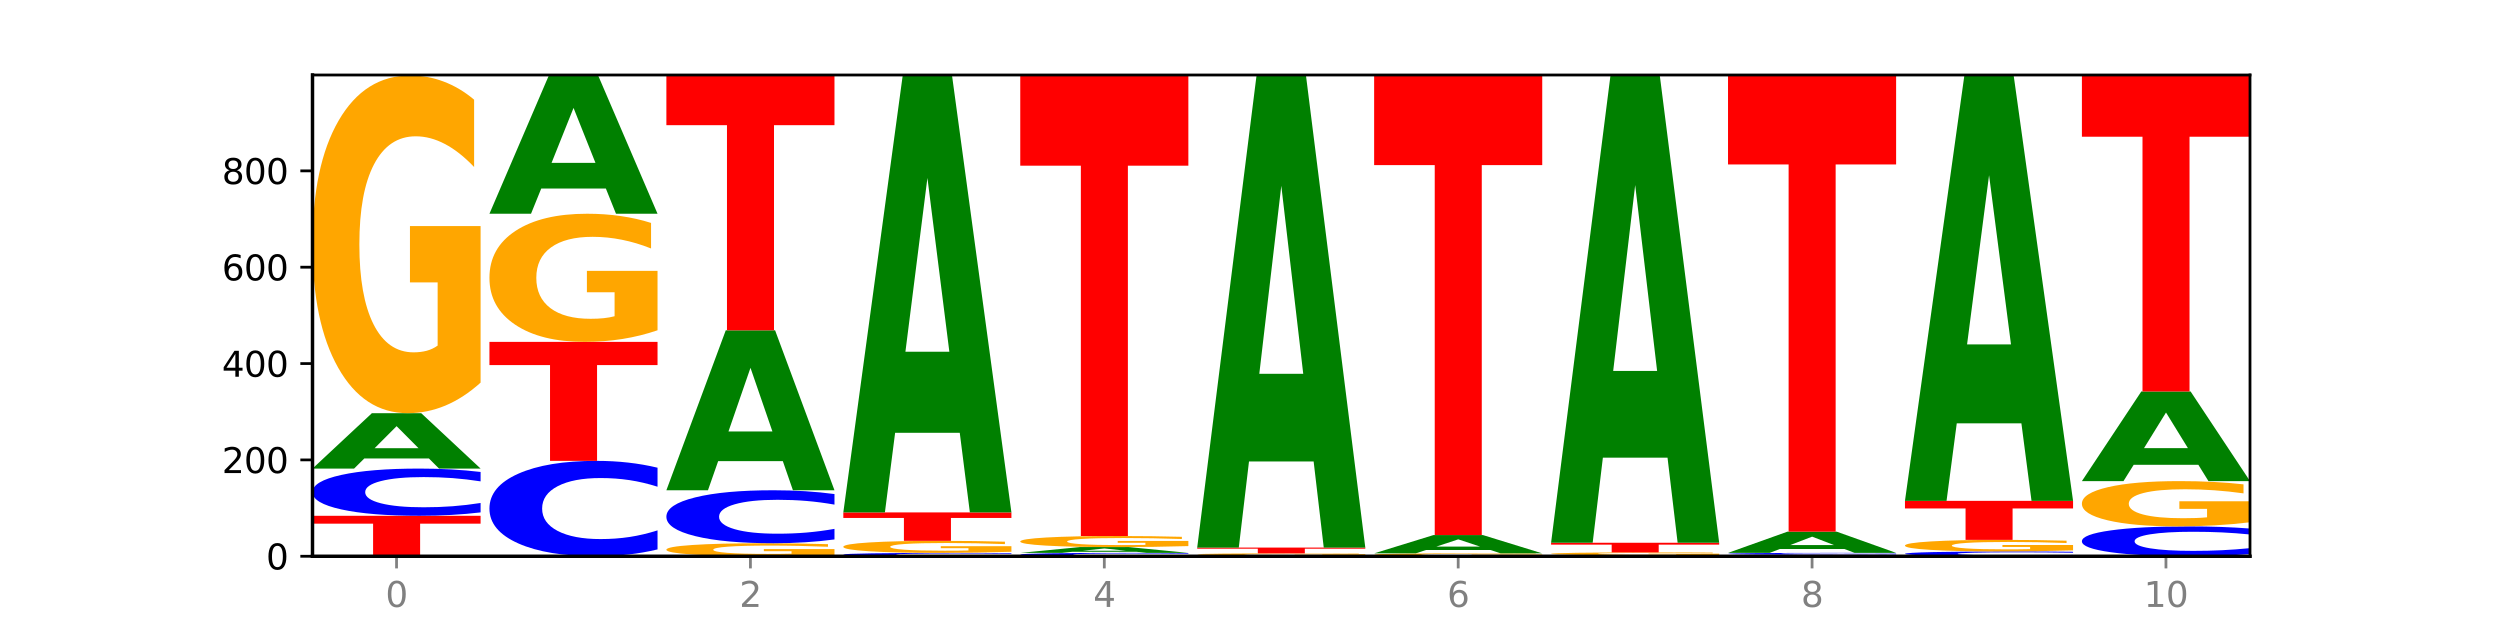 <?xml version="1.0" encoding="utf-8" standalone="no"?>
<!DOCTYPE svg PUBLIC "-//W3C//DTD SVG 1.1//EN"
  "http://www.w3.org/Graphics/SVG/1.1/DTD/svg11.dtd">
<svg xmlns:xlink="http://www.w3.org/1999/xlink" width="720pt" height="180pt" viewBox="0 0 720 180" xmlns="http://www.w3.org/2000/svg" version="1.1">
 <defs>
  <style type="text/css">*{stroke-linejoin: round; stroke-linecap: butt}</style>
 </defs>
 <g id="figure_1">
  <g id="patch_1">
   <path d="M 0 180 
L 720 180 
L 720 0 
L 0 0 
z
" style="fill: #ffffff"/>
  </g>
  <g id="axes_1">
   <g id="patch_2">
    <path d="M 90 160.2 
L 648 160.2 
L 648 21.6 
L 90 21.6 
z
" style="fill: #ffffff"/>
   </g>
   <g id="line2d_1">
    <path d="M 90 160.2 
L 648 160.2 
" clip-path="url(#pf9a74f3255)" style="fill: none; stroke: #000000; stroke-width: 0.5; stroke-linecap: square"/>
   </g>
   <g id="patch_3">
    <path d="M 90 148.546 
L 138.411 148.546 
L 138.411 150.819 
L 120.994 150.819 
L 120.994 160.2 
L 107.45 160.2 
L 107.45 150.819 
L 90 150.819 
L 90 148.546 
z
" clip-path="url(#pf9a74f3255)" style="fill: #ff0000"/>
   </g>
   <g id="patch_4">
    <path d="M 138.411 147.571 
Q 134.361 148.054 129.983 148.299 
Q 125.604 148.546 120.835 148.546 
Q 106.613 148.546 98.306 146.715 
Q 90 144.884 90 141.752 
Q 90 138.609 98.306 136.781 
Q 106.613 134.95 120.835 134.95 
Q 125.604 134.95 129.983 135.197 
Q 134.361 135.441 138.411 135.924 
L 138.411 138.634 
Q 134.325 137.994 130.361 137.696 
Q 126.397 137.399 122.018 137.399 
Q 114.163 137.399 109.662 138.559 
Q 105.173 139.716 105.173 141.752 
Q 105.173 143.78 109.662 144.94 
Q 114.163 146.097 122.018 146.097 
Q 126.397 146.097 130.361 145.799 
Q 134.325 145.499 138.411 144.858 
L 138.411 147.571 
z
" clip-path="url(#pf9a74f3255)" style="fill: #0000ff"/>
   </g>
   <g id="patch_5">
    <path d="M 123.534 132.043 
L 104.916 132.043 
L 101.977 134.95 
L 90 134.95 
L 107.104 118.995 
L 121.307 118.995 
L 138.411 134.95 
L 126.444 134.95 
L 123.534 132.043 
z
M 107.886 129.082 
L 120.535 129.082 
L 114.22 122.735 
L 107.886 129.082 
z
" clip-path="url(#pf9a74f3255)" style="fill: #008000"/>
   </g>
   <g id="patch_6">
    <path d="M 138.411 110.195 
Q 133.529 114.595 128.277 116.805 
Q 123.026 118.995 117.428 118.995 
Q 104.777 118.995 97.389 105.896 
Q 90 92.797 90 70.397 
Q 90 47.735 97.519 34.737 
Q 105.048 21.739 118.144 21.739 
Q 123.189 21.739 127.811 23.507 
Q 132.444 25.254 136.545 28.71 
L 136.545 48.097 
Q 132.313 43.657 128.126 41.467 
Q 123.938 39.257 119.728 39.257 
Q 111.938 39.257 107.717 47.333 
Q 103.497 55.39 103.497 70.397 
Q 103.497 85.263 107.566 93.38 
Q 111.634 101.476 119.12 101.476 
Q 121.16 101.476 122.907 101.014 
Q 124.654 100.532 126.042 99.527 
L 126.042 81.326 
L 118.068 81.326 
L 118.068 65.113 
L 138.411 65.113 
L 138.411 110.195 
z
" clip-path="url(#pf9a74f3255)" style="fill: #ffa600"/>
   </g>
   <g id="patch_7">
    <path d="M 189.37 158.231 
Q 185.32 159.207 180.942 159.701 
Q 176.563 160.2 171.794 160.2 
Q 157.572 160.2 149.265 156.5 
Q 140.959 152.8 140.959 146.473 
Q 140.959 140.124 149.265 136.43 
Q 157.572 132.73 171.794 132.73 
Q 176.563 132.73 180.942 133.229 
Q 185.32 133.723 189.37 134.699 
L 189.37 140.175 
Q 185.284 138.881 181.32 138.279 
Q 177.356 137.678 172.977 137.678 
Q 165.122 137.678 160.621 140.021 
Q 156.132 142.359 156.132 146.473 
Q 156.132 150.57 160.621 152.914 
Q 165.122 155.252 172.977 155.252 
Q 177.356 155.252 181.32 154.65 
Q 185.284 154.043 189.37 152.749 
L 189.37 158.231 
z
" clip-path="url(#pf9a74f3255)" style="fill: #0000ff"/>
   </g>
   <g id="patch_8">
    <path d="M 140.959 98.461 
L 189.37 98.461 
L 189.37 105.145 
L 171.953 105.145 
L 171.953 132.73 
L 158.409 132.73 
L 158.409 105.145 
L 140.959 105.145 
L 140.959 98.461 
z
" clip-path="url(#pf9a74f3255)" style="fill: #ff0000"/>
   </g>
   <g id="patch_9">
    <path d="M 189.37 95.122 
Q 184.488 96.792 179.236 97.63 
Q 173.985 98.461 168.387 98.461 
Q 155.736 98.461 148.347 93.491 
Q 140.959 88.52 140.959 80.02 
Q 140.959 71.421 148.478 66.489 
Q 156.007 61.557 169.103 61.557 
Q 174.148 61.557 178.77 62.228 
Q 183.403 62.891 187.504 64.202 
L 187.504 71.559 
Q 183.272 69.874 179.084 69.043 
Q 174.896 68.204 170.687 68.204 
Q 162.897 68.204 158.676 71.269 
Q 154.456 74.326 154.456 80.02 
Q 154.456 85.662 158.524 88.742 
Q 162.593 91.814 170.079 91.814 
Q 172.119 91.814 173.866 91.638 
Q 175.613 91.455 177.001 91.074 
L 177.001 84.168 
L 169.027 84.168 
L 169.027 78.016 
L 189.37 78.016 
L 189.37 95.122 
z
" clip-path="url(#pf9a74f3255)" style="fill: #ffa600"/>
   </g>
   <g id="patch_10">
    <path d="M 174.493 54.303 
L 155.875 54.303 
L 152.935 61.557 
L 140.959 61.557 
L 158.063 21.739 
L 172.266 21.739 
L 189.37 61.557 
L 177.403 61.557 
L 174.493 54.303 
z
M 158.845 46.913 
L 171.494 46.913 
L 165.179 31.075 
L 158.845 46.913 
z
" clip-path="url(#pf9a74f3255)" style="fill: #008000"/>
   </g>
   <g id="patch_11">
    <path d="M 240.329 159.861 
Q 235.446 160.031 230.195 160.116 
Q 224.944 160.2 219.346 160.2 
Q 206.695 160.2 199.306 159.695 
Q 191.918 159.191 191.918 158.328 
Q 191.918 157.455 199.437 156.955 
Q 206.966 156.454 220.062 156.454 
Q 225.107 156.454 229.729 156.522 
Q 234.361 156.589 238.463 156.723 
L 238.463 157.469 
Q 234.231 157.298 230.043 157.214 
Q 225.855 157.129 221.646 157.129 
Q 213.856 157.129 209.635 157.44 
Q 205.415 157.75 205.415 158.328 
Q 205.415 158.901 209.483 159.213 
Q 213.552 159.525 221.038 159.525 
Q 223.078 159.525 224.825 159.507 
Q 226.571 159.489 227.96 159.45 
L 227.96 158.749 
L 219.986 158.749 
L 219.986 158.125 
L 240.329 158.125 
L 240.329 159.861 
z
" clip-path="url(#pf9a74f3255)" style="fill: #ffa600"/>
   </g>
   <g id="patch_12">
    <path d="M 240.329 155.36 
Q 236.279 155.902 231.9 156.177 
Q 227.522 156.454 222.753 156.454 
Q 208.53 156.454 200.224 154.399 
Q 191.918 152.343 191.918 148.828 
Q 191.918 145.301 200.224 143.248 
Q 208.53 141.193 222.753 141.193 
Q 227.522 141.193 231.9 141.47 
Q 236.279 141.744 240.329 142.287 
L 240.329 145.329 
Q 236.243 144.61 232.279 144.276 
Q 228.314 143.942 223.936 143.942 
Q 216.081 143.942 211.58 145.244 
Q 207.091 146.543 207.091 148.828 
Q 207.091 151.104 211.58 152.406 
Q 216.081 153.705 223.936 153.705 
Q 228.314 153.705 232.279 153.371 
Q 236.243 153.034 240.329 152.315 
L 240.329 155.36 
z
" clip-path="url(#pf9a74f3255)" style="fill: #0000ff"/>
   </g>
   <g id="patch_13">
    <path d="M 225.452 132.802 
L 206.834 132.802 
L 203.894 141.193 
L 191.918 141.193 
L 209.021 95.132 
L 223.225 95.132 
L 240.329 141.193 
L 228.362 141.193 
L 225.452 132.802 
z
M 209.803 124.253 
L 222.453 124.253 
L 216.138 105.931 
L 209.803 124.253 
z
" clip-path="url(#pf9a74f3255)" style="fill: #008000"/>
   </g>
   <g id="patch_14">
    <path d="M 191.918 21.739 
L 240.329 21.739 
L 240.329 36.052 
L 222.912 36.052 
L 222.912 95.132 
L 209.368 95.132 
L 209.368 36.052 
L 191.918 36.052 
L 191.918 21.739 
z
" clip-path="url(#pf9a74f3255)" style="fill: #ff0000"/>
   </g>
   <g id="patch_15">
    <path d="M 291.288 160.13 
Q 287.238 160.165 282.859 160.182 
Q 278.481 160.2 273.711 160.2 
Q 259.489 160.2 251.183 160.069 
Q 242.877 159.938 242.877 159.715 
Q 242.877 159.49 251.183 159.36 
Q 259.489 159.229 273.711 159.229 
Q 278.481 159.229 282.859 159.246 
Q 287.238 159.264 291.288 159.298 
L 291.288 159.492 
Q 287.202 159.446 283.237 159.425 
Q 279.273 159.404 274.895 159.404 
Q 267.04 159.404 262.539 159.487 
Q 258.05 159.569 258.05 159.715 
Q 258.05 159.86 262.539 159.942 
Q 267.04 160.025 274.895 160.025 
Q 279.273 160.025 283.237 160.004 
Q 287.202 159.982 291.288 159.937 
L 291.288 160.13 
z
" clip-path="url(#pf9a74f3255)" style="fill: #0000ff"/>
   </g>
   <g id="patch_16">
    <path d="M 291.288 158.915 
Q 286.405 159.072 281.154 159.151 
Q 275.903 159.229 270.305 159.229 
Q 257.654 159.229 250.265 158.762 
Q 242.877 158.295 242.877 157.496 
Q 242.877 156.687 250.395 156.224 
Q 257.925 155.76 271.021 155.76 
Q 276.066 155.76 280.688 155.823 
Q 285.32 155.886 289.422 156.009 
L 289.422 156.7 
Q 285.19 156.542 281.002 156.464 
Q 276.814 156.385 272.605 156.385 
Q 264.815 156.385 260.594 156.673 
Q 256.374 156.96 256.374 157.496 
Q 256.374 158.026 260.442 158.315 
Q 264.511 158.604 271.997 158.604 
Q 274.037 158.604 275.784 158.588 
Q 277.53 158.57 278.919 158.535 
L 278.919 157.885 
L 270.945 157.885 
L 270.945 157.307 
L 291.288 157.307 
L 291.288 158.915 
z
" clip-path="url(#pf9a74f3255)" style="fill: #ffa600"/>
   </g>
   <g id="patch_17">
    <path d="M 242.877 147.575 
L 291.288 147.575 
L 291.288 149.171 
L 273.871 149.171 
L 273.871 155.76 
L 260.327 155.76 
L 260.327 149.171 
L 242.877 149.171 
L 242.877 147.575 
z
" clip-path="url(#pf9a74f3255)" style="fill: #ff0000"/>
   </g>
   <g id="patch_18">
    <path d="M 276.411 124.651 
L 257.793 124.651 
L 254.853 147.575 
L 242.877 147.575 
L 259.98 21.739 
L 274.184 21.739 
L 291.288 147.575 
L 279.321 147.575 
L 276.411 124.651 
z
M 260.762 101.296 
L 273.412 101.296 
L 267.097 51.243 
L 260.762 101.296 
z
" clip-path="url(#pf9a74f3255)" style="fill: #008000"/>
   </g>
   <g id="patch_19">
    <path d="M 342.247 160.13 
Q 338.197 160.165 333.818 160.182 
Q 329.439 160.2 324.67 160.2 
Q 310.448 160.2 302.142 160.069 
Q 293.836 159.938 293.836 159.715 
Q 293.836 159.49 302.142 159.36 
Q 310.448 159.229 324.67 159.229 
Q 329.439 159.229 333.818 159.246 
Q 338.197 159.264 342.247 159.298 
L 342.247 159.492 
Q 338.16 159.446 334.196 159.425 
Q 330.232 159.404 325.853 159.404 
Q 317.998 159.404 313.498 159.487 
Q 309.009 159.569 309.009 159.715 
Q 309.009 159.86 313.498 159.942 
Q 317.998 160.025 325.853 160.025 
Q 330.232 160.025 334.196 160.004 
Q 338.16 159.982 342.247 159.937 
L 342.247 160.13 
z
" clip-path="url(#pf9a74f3255)" style="fill: #0000ff"/>
   </g>
   <g id="patch_20">
    <path d="M 327.37 158.926 
L 308.752 158.926 
L 305.812 159.229 
L 293.836 159.229 
L 310.939 157.564 
L 325.143 157.564 
L 342.247 159.229 
L 330.28 159.229 
L 327.37 158.926 
z
M 311.721 158.617 
L 324.371 158.617 
L 318.056 157.954 
L 311.721 158.617 
z
" clip-path="url(#pf9a74f3255)" style="fill: #008000"/>
   </g>
   <g id="patch_21">
    <path d="M 342.247 157.275 
Q 337.364 157.42 332.113 157.492 
Q 326.862 157.564 321.263 157.564 
Q 308.613 157.564 301.224 157.134 
Q 293.836 156.704 293.836 155.969 
Q 293.836 155.226 301.354 154.799 
Q 308.884 154.373 321.98 154.373 
Q 327.025 154.373 331.647 154.431 
Q 336.279 154.488 340.38 154.602 
L 340.38 155.238 
Q 336.149 155.092 331.961 155.02 
Q 327.773 154.948 323.564 154.948 
Q 315.774 154.948 311.553 155.213 
Q 307.333 155.477 307.333 155.969 
Q 307.333 156.457 311.401 156.724 
Q 315.47 156.989 322.956 156.989 
Q 324.996 156.989 326.742 156.974 
Q 328.489 156.958 329.878 156.925 
L 329.878 156.328 
L 321.904 156.328 
L 321.904 155.796 
L 342.247 155.796 
L 342.247 157.275 
z
" clip-path="url(#pf9a74f3255)" style="fill: #ffa600"/>
   </g>
   <g id="patch_22">
    <path d="M 293.836 21.877 
L 342.247 21.877 
L 342.247 47.718 
L 324.83 47.718 
L 324.83 154.373 
L 311.286 154.373 
L 311.286 47.718 
L 293.836 47.718 
L 293.836 21.877 
z
" clip-path="url(#pf9a74f3255)" style="fill: #ff0000"/>
   </g>
   <g id="patch_23">
    <path d="M 393.205 160.18 
Q 389.156 160.19 384.777 160.195 
Q 380.398 160.2 375.629 160.2 
Q 361.407 160.2 353.101 160.163 
Q 344.795 160.125 344.795 160.061 
Q 344.795 159.997 353.101 159.96 
Q 361.407 159.923 375.629 159.923 
Q 380.398 159.923 384.777 159.928 
Q 389.156 159.933 393.205 159.942 
L 393.205 159.998 
Q 389.119 159.985 385.155 159.979 
Q 381.191 159.973 376.812 159.973 
Q 368.957 159.973 364.457 159.996 
Q 359.968 160.02 359.968 160.061 
Q 359.968 160.103 364.457 160.126 
Q 368.957 160.15 376.812 160.15 
Q 381.191 160.15 385.155 160.144 
Q 389.119 160.138 393.205 160.125 
L 393.205 160.18 
z
" clip-path="url(#pf9a74f3255)" style="fill: #0000ff"/>
   </g>
   <g id="patch_24">
    <path d="M 393.205 159.872 
Q 388.323 159.897 383.072 159.91 
Q 377.821 159.923 372.222 159.923 
Q 359.572 159.923 352.183 159.848 
Q 344.795 159.773 344.795 159.645 
Q 344.795 159.516 352.313 159.442 
Q 359.843 159.368 372.938 159.368 
Q 377.983 159.368 382.605 159.378 
Q 387.238 159.388 391.339 159.407 
L 391.339 159.518 
Q 387.108 159.493 382.92 159.48 
Q 378.732 159.468 374.522 159.468 
Q 366.732 159.468 362.512 159.514 
Q 358.291 159.56 358.291 159.645 
Q 358.291 159.73 362.36 159.776 
Q 366.429 159.823 373.915 159.823 
Q 375.955 159.823 377.701 159.82 
Q 379.448 159.817 380.837 159.811 
L 380.837 159.708 
L 372.862 159.708 
L 372.862 159.615 
L 393.205 159.615 
L 393.205 159.872 
z
" clip-path="url(#pf9a74f3255)" style="fill: #ffa600"/>
   </g>
   <g id="patch_25">
    <path d="M 344.795 157.703 
L 393.205 157.703 
L 393.205 158.027 
L 375.789 158.027 
L 375.789 159.368 
L 362.245 159.368 
L 362.245 158.027 
L 344.795 158.027 
L 344.795 157.703 
z
" clip-path="url(#pf9a74f3255)" style="fill: #ff0000"/>
   </g>
   <g id="patch_26">
    <path d="M 378.329 132.909 
L 359.711 132.909 
L 356.771 157.703 
L 344.795 157.703 
L 361.898 21.6 
L 376.102 21.6 
L 393.205 157.703 
L 381.239 157.703 
L 378.329 132.909 
z
M 362.68 107.649 
L 375.33 107.649 
L 369.015 53.511 
L 362.68 107.649 
z
" clip-path="url(#pf9a74f3255)" style="fill: #008000"/>
   </g>
   <g id="patch_27">
    <path d="M 444.164 160.19 
Q 440.115 160.195 435.736 160.197 
Q 431.357 160.2 426.588 160.2 
Q 412.366 160.2 404.06 160.181 
Q 395.753 160.163 395.753 160.131 
Q 395.753 160.099 404.06 160.08 
Q 412.366 160.061 426.588 160.061 
Q 431.357 160.061 435.736 160.064 
Q 440.115 160.066 444.164 160.071 
L 444.164 160.099 
Q 440.078 160.092 436.114 160.089 
Q 432.15 160.086 427.771 160.086 
Q 419.916 160.086 415.415 160.098 
Q 410.927 160.11 410.927 160.131 
Q 410.927 160.151 415.415 160.163 
Q 419.916 160.175 427.771 160.175 
Q 432.15 160.175 436.114 160.172 
Q 440.078 160.169 444.164 160.162 
L 444.164 160.19 
z
" clip-path="url(#pf9a74f3255)" style="fill: #0000ff"/>
   </g>
   <g id="patch_28">
    <path d="M 444.164 159.998 
Q 439.282 160.03 434.031 160.046 
Q 428.78 160.061 423.181 160.061 
Q 410.531 160.061 403.142 159.968 
Q 395.753 159.874 395.753 159.715 
Q 395.753 159.553 403.272 159.46 
Q 410.802 159.368 423.897 159.368 
Q 428.942 159.368 433.564 159.38 
Q 438.197 159.393 442.298 159.417 
L 442.298 159.556 
Q 438.067 159.524 433.879 159.508 
Q 429.691 159.493 425.481 159.493 
Q 417.691 159.493 413.471 159.55 
Q 409.25 159.608 409.25 159.715 
Q 409.25 159.821 413.319 159.879 
Q 417.388 159.936 424.874 159.936 
Q 426.914 159.936 428.66 159.933 
Q 430.407 159.93 431.796 159.922 
L 431.796 159.793 
L 423.821 159.793 
L 423.821 159.677 
L 444.164 159.677 
L 444.164 159.998 
z
" clip-path="url(#pf9a74f3255)" style="fill: #ffa600"/>
   </g>
   <g id="patch_29">
    <path d="M 429.288 158.407 
L 410.67 158.407 
L 407.73 159.368 
L 395.753 159.368 
L 412.857 154.095 
L 427.061 154.095 
L 444.164 159.368 
L 432.198 159.368 
L 429.288 158.407 
z
M 413.639 157.429 
L 426.289 157.429 
L 419.974 155.332 
L 413.639 157.429 
z
" clip-path="url(#pf9a74f3255)" style="fill: #008000"/>
   </g>
   <g id="patch_30">
    <path d="M 395.753 21.739 
L 444.164 21.739 
L 444.164 47.552 
L 426.748 47.552 
L 426.748 154.095 
L 413.204 154.095 
L 413.204 47.552 
L 395.753 47.552 
L 395.753 21.739 
z
" clip-path="url(#pf9a74f3255)" style="fill: #ff0000"/>
   </g>
   <g id="patch_31">
    <path d="M 495.123 160.18 
Q 491.074 160.19 486.695 160.195 
Q 482.316 160.2 477.547 160.2 
Q 463.325 160.2 455.019 160.163 
Q 446.712 160.125 446.712 160.061 
Q 446.712 159.997 455.019 159.96 
Q 463.325 159.923 477.547 159.923 
Q 482.316 159.923 486.695 159.928 
Q 491.074 159.933 495.123 159.942 
L 495.123 159.998 
Q 491.037 159.985 487.073 159.979 
Q 483.109 159.973 478.73 159.973 
Q 470.875 159.973 466.374 159.996 
Q 461.886 160.02 461.886 160.061 
Q 461.886 160.103 466.374 160.126 
Q 470.875 160.15 478.73 160.15 
Q 483.109 160.15 487.073 160.144 
Q 491.037 160.138 495.123 160.125 
L 495.123 160.18 
z
" clip-path="url(#pf9a74f3255)" style="fill: #0000ff"/>
   </g>
   <g id="patch_32">
    <path d="M 495.123 159.847 
Q 490.241 159.885 484.99 159.904 
Q 479.739 159.923 474.14 159.923 
Q 461.489 159.923 454.101 159.81 
Q 446.712 159.698 446.712 159.507 
Q 446.712 159.313 454.231 159.201 
Q 461.761 159.09 474.856 159.09 
Q 479.901 159.09 484.523 159.105 
Q 489.156 159.12 493.257 159.15 
L 493.257 159.316 
Q 489.026 159.278 484.838 159.259 
Q 480.65 159.24 476.44 159.24 
Q 468.65 159.24 464.43 159.309 
Q 460.209 159.378 460.209 159.507 
Q 460.209 159.634 464.278 159.703 
Q 468.346 159.773 475.833 159.773 
Q 477.872 159.773 479.619 159.769 
Q 481.366 159.764 482.755 159.756 
L 482.755 159.6 
L 474.78 159.6 
L 474.78 159.461 
L 495.123 159.461 
L 495.123 159.847 
z
" clip-path="url(#pf9a74f3255)" style="fill: #ffa600"/>
   </g>
   <g id="patch_33">
    <path d="M 446.712 156.315 
L 495.123 156.315 
L 495.123 156.856 
L 477.707 156.856 
L 477.707 159.09 
L 464.163 159.09 
L 464.163 156.856 
L 446.712 156.856 
L 446.712 156.315 
z
" clip-path="url(#pf9a74f3255)" style="fill: #ff0000"/>
   </g>
   <g id="patch_34">
    <path d="M 480.247 131.8 
L 461.629 131.8 
L 458.689 156.315 
L 446.712 156.315 
L 463.816 21.739 
L 478.02 21.739 
L 495.123 156.315 
L 483.157 156.315 
L 480.247 131.8 
z
M 464.598 106.823 
L 477.248 106.823 
L 470.933 53.292 
L 464.598 106.823 
z
" clip-path="url(#pf9a74f3255)" style="fill: #008000"/>
   </g>
   <g id="patch_35">
    <path d="M 546.082 160.162 
Q 541.2 160.181 535.949 160.191 
Q 530.697 160.2 525.099 160.2 
Q 512.448 160.2 505.06 160.144 
Q 497.671 160.088 497.671 159.992 
Q 497.671 159.895 505.19 159.839 
Q 512.72 159.784 525.815 159.784 
Q 530.86 159.784 535.482 159.791 
Q 540.115 159.799 544.216 159.814 
L 544.216 159.897 
Q 539.985 159.878 535.797 159.868 
Q 531.609 159.859 527.399 159.859 
Q 519.609 159.859 515.389 159.893 
Q 511.168 159.928 511.168 159.992 
Q 511.168 160.056 515.237 160.09 
Q 519.305 160.125 526.792 160.125 
Q 528.831 160.125 530.578 160.123 
Q 532.325 160.121 533.714 160.117 
L 533.714 160.039 
L 525.739 160.039 
L 525.739 159.969 
L 546.082 159.969 
L 546.082 160.162 
z
" clip-path="url(#pf9a74f3255)" style="fill: #ffa600"/>
   </g>
   <g id="patch_36">
    <path d="M 546.082 159.744 
Q 542.033 159.764 537.654 159.774 
Q 533.275 159.784 528.506 159.784 
Q 514.284 159.784 505.978 159.709 
Q 497.671 159.634 497.671 159.506 
Q 497.671 159.378 505.978 159.304 
Q 514.284 159.229 528.506 159.229 
Q 533.275 159.229 537.654 159.239 
Q 542.033 159.249 546.082 159.269 
L 546.082 159.379 
Q 541.996 159.353 538.032 159.341 
Q 534.068 159.329 529.689 159.329 
Q 521.834 159.329 517.333 159.376 
Q 512.845 159.423 512.845 159.506 
Q 512.845 159.589 517.333 159.637 
Q 521.834 159.684 529.689 159.684 
Q 534.068 159.684 538.032 159.672 
Q 541.996 159.659 546.082 159.633 
L 546.082 159.744 
z
" clip-path="url(#pf9a74f3255)" style="fill: #0000ff"/>
   </g>
   <g id="patch_37">
    <path d="M 531.206 158.117 
L 512.587 158.117 
L 509.648 159.229 
L 497.671 159.229 
L 514.775 153.124 
L 528.979 153.124 
L 546.082 159.229 
L 534.116 159.229 
L 531.206 158.117 
z
M 515.557 156.984 
L 528.206 156.984 
L 521.892 154.556 
L 515.557 156.984 
z
" clip-path="url(#pf9a74f3255)" style="fill: #008000"/>
   </g>
   <g id="patch_38">
    <path d="M 497.671 21.739 
L 546.082 21.739 
L 546.082 47.363 
L 528.666 47.363 
L 528.666 153.124 
L 515.122 153.124 
L 515.122 47.363 
L 497.671 47.363 
L 497.671 21.739 
z
" clip-path="url(#pf9a74f3255)" style="fill: #ff0000"/>
   </g>
   <g id="patch_39">
    <path d="M 597.041 160.101 
Q 592.992 160.15 588.613 160.175 
Q 584.234 160.2 579.465 160.2 
Q 565.243 160.2 556.936 160.013 
Q 548.63 159.826 548.63 159.507 
Q 548.63 159.186 556.936 158.999 
Q 565.243 158.813 579.465 158.813 
Q 584.234 158.813 588.613 158.838 
Q 592.992 158.863 597.041 158.912 
L 597.041 159.189 
Q 592.955 159.123 588.991 159.093 
Q 585.027 159.063 580.648 159.063 
Q 572.793 159.063 568.292 159.181 
Q 563.804 159.299 563.804 159.507 
Q 563.804 159.714 568.292 159.832 
Q 572.793 159.95 580.648 159.95 
Q 585.027 159.95 588.991 159.92 
Q 592.955 159.889 597.041 159.824 
L 597.041 160.101 
z
" clip-path="url(#pf9a74f3255)" style="fill: #0000ff"/>
   </g>
   <g id="patch_40">
    <path d="M 597.041 158.511 
Q 592.159 158.662 586.908 158.738 
Q 581.656 158.813 576.058 158.813 
Q 563.407 158.813 556.019 158.364 
Q 548.63 157.916 548.63 157.149 
Q 548.63 156.373 556.149 155.928 
Q 563.679 155.483 576.774 155.483 
Q 581.819 155.483 586.441 155.543 
Q 591.074 155.603 595.175 155.722 
L 595.175 156.385 
Q 590.944 156.233 586.756 156.158 
Q 582.568 156.083 578.358 156.083 
Q 570.568 156.083 566.348 156.359 
Q 562.127 156.635 562.127 157.149 
Q 562.127 157.658 566.196 157.936 
Q 570.264 158.213 577.75 158.213 
Q 579.79 158.213 581.537 158.197 
Q 583.284 158.181 584.673 158.146 
L 584.673 157.523 
L 576.698 157.523 
L 576.698 156.968 
L 597.041 156.968 
L 597.041 158.511 
z
" clip-path="url(#pf9a74f3255)" style="fill: #ffa600"/>
   </g>
   <g id="patch_41">
    <path d="M 548.63 144.245 
L 597.041 144.245 
L 597.041 146.437 
L 579.624 146.437 
L 579.624 155.483 
L 566.081 155.483 
L 566.081 146.437 
L 548.63 146.437 
L 548.63 144.245 
z
" clip-path="url(#pf9a74f3255)" style="fill: #ff0000"/>
   </g>
   <g id="patch_42">
    <path d="M 582.164 121.928 
L 563.546 121.928 
L 560.607 144.245 
L 548.63 144.245 
L 565.734 21.739 
L 579.937 21.739 
L 597.041 144.245 
L 585.074 144.245 
L 582.164 121.928 
z
M 566.516 99.191 
L 579.165 99.191 
L 572.85 50.462 
L 566.516 99.191 
z
" clip-path="url(#pf9a74f3255)" style="fill: #008000"/>
   </g>
   <g id="patch_43">
    <path d="M 648 159.583 
Q 643.951 159.889 639.572 160.044 
Q 635.193 160.2 630.424 160.2 
Q 616.202 160.2 607.895 159.041 
Q 599.589 157.883 599.589 155.902 
Q 599.589 153.913 607.895 152.757 
Q 616.202 151.598 630.424 151.598 
Q 635.193 151.598 639.572 151.755 
Q 643.951 151.909 648 152.215 
L 648 153.929 
Q 643.914 153.524 639.95 153.336 
Q 635.986 153.148 631.607 153.148 
Q 623.752 153.148 619.251 153.881 
Q 614.762 154.614 614.762 155.902 
Q 614.762 157.185 619.251 157.919 
Q 623.752 158.651 631.607 158.651 
Q 635.986 158.651 639.95 158.462 
Q 643.914 158.272 648 157.867 
L 648 159.583 
z
" clip-path="url(#pf9a74f3255)" style="fill: #0000ff"/>
   </g>
   <g id="patch_44">
    <path d="M 648 150.418 
Q 643.118 151.008 637.866 151.305 
Q 632.615 151.598 627.017 151.598 
Q 614.366 151.598 606.978 149.842 
Q 599.589 148.085 599.589 145.082 
Q 599.589 142.043 607.108 140.3 
Q 614.637 138.557 627.733 138.557 
Q 632.778 138.557 637.4 138.794 
Q 642.033 139.028 646.134 139.492 
L 646.134 142.091 
Q 641.903 141.496 637.715 141.202 
Q 633.527 140.906 629.317 140.906 
Q 621.527 140.906 617.306 141.989 
Q 613.086 143.069 613.086 145.082 
Q 613.086 147.075 617.155 148.163 
Q 621.223 149.249 628.709 149.249 
Q 630.749 149.249 632.496 149.187 
Q 634.243 149.122 635.631 148.988 
L 635.631 146.547 
L 627.657 146.547 
L 627.657 144.373 
L 648 144.373 
L 648 150.418 
z
" clip-path="url(#pf9a74f3255)" style="fill: #ffa600"/>
   </g>
   <g id="patch_45">
    <path d="M 633.123 133.856 
L 614.505 133.856 
L 611.566 138.557 
L 599.589 138.557 
L 616.693 112.751 
L 630.896 112.751 
L 648 138.557 
L 636.033 138.557 
L 633.123 133.856 
z
M 617.475 129.066 
L 630.124 129.066 
L 623.809 118.802 
L 617.475 129.066 
z
" clip-path="url(#pf9a74f3255)" style="fill: #008000"/>
   </g>
   <g id="patch_46">
    <path d="M 599.589 21.6 
L 648 21.6 
L 648 39.377 
L 630.583 39.377 
L 630.583 112.751 
L 617.04 112.751 
L 617.04 39.377 
L 599.589 39.377 
L 599.589 21.6 
z
" clip-path="url(#pf9a74f3255)" style="fill: #ff0000"/>
   </g>
   <g id="matplotlib.axis_1">
    <g id="xtick_1">
     <g id="line2d_2">
      <defs>
       <path id="m5a2a06f777" d="M 0 0 
L 0 3.5 
" style="stroke: #808080; stroke-width: 0.8"/>
      </defs>
      <g>
       <use xlink:href="#m5a2a06f777" x="114.205" y="160.2" style="fill: #808080; stroke: #808080; stroke-width: 0.8"/>
      </g>
     </g>
     <g id="text_1">
      <!-- 0 -->
      <g style="fill: #808080" transform="translate(111.024 174.798) scale(0.1 -0.1)">
       <defs>
        <path id="DejaVuSans-30" d="M 2034 4250 
Q 1547 4250 1301 3770 
Q 1056 3291 1056 2328 
Q 1056 1369 1301 889 
Q 1547 409 2034 409 
Q 2525 409 2770 889 
Q 3016 1369 3016 2328 
Q 3016 3291 2770 3770 
Q 2525 4250 2034 4250 
z
M 2034 4750 
Q 2819 4750 3233 4129 
Q 3647 3509 3647 2328 
Q 3647 1150 3233 529 
Q 2819 -91 2034 -91 
Q 1250 -91 836 529 
Q 422 1150 422 2328 
Q 422 3509 836 4129 
Q 1250 4750 2034 4750 
z
" transform="scale(0.016)"/>
       </defs>
       <use xlink:href="#DejaVuSans-30"/>
      </g>
     </g>
    </g>
    <g id="xtick_2">
     <g id="line2d_3">
      <g>
       <use xlink:href="#m5a2a06f777" x="216.123" y="160.2" style="fill: #808080; stroke: #808080; stroke-width: 0.8"/>
      </g>
     </g>
     <g id="text_2">
      <!-- 2 -->
      <g style="fill: #808080" transform="translate(212.942 174.798) scale(0.1 -0.1)">
       <defs>
        <path id="DejaVuSans-32" d="M 1228 531 
L 3431 531 
L 3431 0 
L 469 0 
L 469 531 
Q 828 903 1448 1529 
Q 2069 2156 2228 2338 
Q 2531 2678 2651 2914 
Q 2772 3150 2772 3378 
Q 2772 3750 2511 3984 
Q 2250 4219 1831 4219 
Q 1534 4219 1204 4116 
Q 875 4013 500 3803 
L 500 4441 
Q 881 4594 1212 4672 
Q 1544 4750 1819 4750 
Q 2544 4750 2975 4387 
Q 3406 4025 3406 3419 
Q 3406 3131 3298 2873 
Q 3191 2616 2906 2266 
Q 2828 2175 2409 1742 
Q 1991 1309 1228 531 
z
" transform="scale(0.016)"/>
       </defs>
       <use xlink:href="#DejaVuSans-32"/>
      </g>
     </g>
    </g>
    <g id="xtick_3">
     <g id="line2d_4">
      <g>
       <use xlink:href="#m5a2a06f777" x="318.041" y="160.2" style="fill: #808080; stroke: #808080; stroke-width: 0.8"/>
      </g>
     </g>
     <g id="text_3">
      <!-- 4 -->
      <g style="fill: #808080" transform="translate(314.86 174.798) scale(0.1 -0.1)">
       <defs>
        <path id="DejaVuSans-34" d="M 2419 4116 
L 825 1625 
L 2419 1625 
L 2419 4116 
z
M 2253 4666 
L 3047 4666 
L 3047 1625 
L 3713 1625 
L 3713 1100 
L 3047 1100 
L 3047 0 
L 2419 0 
L 2419 1100 
L 313 1100 
L 313 1709 
L 2253 4666 
z
" transform="scale(0.016)"/>
       </defs>
       <use xlink:href="#DejaVuSans-34"/>
      </g>
     </g>
    </g>
    <g id="xtick_4">
     <g id="line2d_5">
      <g>
       <use xlink:href="#m5a2a06f777" x="419.959" y="160.2" style="fill: #808080; stroke: #808080; stroke-width: 0.8"/>
      </g>
     </g>
     <g id="text_4">
      <!-- 6 -->
      <g style="fill: #808080" transform="translate(416.778 174.798) scale(0.1 -0.1)">
       <defs>
        <path id="DejaVuSans-36" d="M 2113 2584 
Q 1688 2584 1439 2293 
Q 1191 2003 1191 1497 
Q 1191 994 1439 701 
Q 1688 409 2113 409 
Q 2538 409 2786 701 
Q 3034 994 3034 1497 
Q 3034 2003 2786 2293 
Q 2538 2584 2113 2584 
z
M 3366 4563 
L 3366 3988 
Q 3128 4100 2886 4159 
Q 2644 4219 2406 4219 
Q 1781 4219 1451 3797 
Q 1122 3375 1075 2522 
Q 1259 2794 1537 2939 
Q 1816 3084 2150 3084 
Q 2853 3084 3261 2657 
Q 3669 2231 3669 1497 
Q 3669 778 3244 343 
Q 2819 -91 2113 -91 
Q 1303 -91 875 529 
Q 447 1150 447 2328 
Q 447 3434 972 4092 
Q 1497 4750 2381 4750 
Q 2619 4750 2861 4703 
Q 3103 4656 3366 4563 
z
" transform="scale(0.016)"/>
       </defs>
       <use xlink:href="#DejaVuSans-36"/>
      </g>
     </g>
    </g>
    <g id="xtick_5">
     <g id="line2d_6">
      <g>
       <use xlink:href="#m5a2a06f777" x="521.877" y="160.2" style="fill: #808080; stroke: #808080; stroke-width: 0.8"/>
      </g>
     </g>
     <g id="text_5">
      <!-- 8 -->
      <g style="fill: #808080" transform="translate(518.695 174.798) scale(0.1 -0.1)">
       <defs>
        <path id="DejaVuSans-38" d="M 2034 2216 
Q 1584 2216 1326 1975 
Q 1069 1734 1069 1313 
Q 1069 891 1326 650 
Q 1584 409 2034 409 
Q 2484 409 2743 651 
Q 3003 894 3003 1313 
Q 3003 1734 2745 1975 
Q 2488 2216 2034 2216 
z
M 1403 2484 
Q 997 2584 770 2862 
Q 544 3141 544 3541 
Q 544 4100 942 4425 
Q 1341 4750 2034 4750 
Q 2731 4750 3128 4425 
Q 3525 4100 3525 3541 
Q 3525 3141 3298 2862 
Q 3072 2584 2669 2484 
Q 3125 2378 3379 2068 
Q 3634 1759 3634 1313 
Q 3634 634 3220 271 
Q 2806 -91 2034 -91 
Q 1263 -91 848 271 
Q 434 634 434 1313 
Q 434 1759 690 2068 
Q 947 2378 1403 2484 
z
M 1172 3481 
Q 1172 3119 1398 2916 
Q 1625 2713 2034 2713 
Q 2441 2713 2670 2916 
Q 2900 3119 2900 3481 
Q 2900 3844 2670 4047 
Q 2441 4250 2034 4250 
Q 1625 4250 1398 4047 
Q 1172 3844 1172 3481 
z
" transform="scale(0.016)"/>
       </defs>
       <use xlink:href="#DejaVuSans-38"/>
      </g>
     </g>
    </g>
    <g id="xtick_6">
     <g id="line2d_7">
      <g>
       <use xlink:href="#m5a2a06f777" x="623.795" y="160.2" style="fill: #808080; stroke: #808080; stroke-width: 0.8"/>
      </g>
     </g>
     <g id="text_6">
      <!-- 10 -->
      <g style="fill: #808080" transform="translate(617.432 174.798) scale(0.1 -0.1)">
       <defs>
        <path id="DejaVuSans-31" d="M 794 531 
L 1825 531 
L 1825 4091 
L 703 3866 
L 703 4441 
L 1819 4666 
L 2450 4666 
L 2450 531 
L 3481 531 
L 3481 0 
L 794 0 
L 794 531 
z
" transform="scale(0.016)"/>
       </defs>
       <use xlink:href="#DejaVuSans-31"/>
       <use xlink:href="#DejaVuSans-30" x="63.623"/>
      </g>
     </g>
    </g>
   </g>
   <g id="matplotlib.axis_2">
    <g id="ytick_1">
     <g id="line2d_8">
      <defs>
       <path id="mdd0d9339e5" d="M 0 0 
L -3.5 0 
" style="stroke: #000000; stroke-width: 0.8"/>
      </defs>
      <g>
       <use xlink:href="#mdd0d9339e5" x="90" y="160.2" style="stroke: #000000; stroke-width: 0.8"/>
      </g>
     </g>
     <g id="text_7">
      <!-- 0 -->
      <g transform="translate(76.638 163.999) scale(0.1 -0.1)">
       <use xlink:href="#DejaVuSans-30"/>
      </g>
     </g>
    </g>
    <g id="ytick_2">
     <g id="line2d_9">
      <g>
       <use xlink:href="#mdd0d9339e5" x="90" y="132.452" style="stroke: #000000; stroke-width: 0.8"/>
      </g>
     </g>
     <g id="text_8">
      <!-- 200 -->
      <g transform="translate(63.913 136.251) scale(0.1 -0.1)">
       <use xlink:href="#DejaVuSans-32"/>
       <use xlink:href="#DejaVuSans-30" x="63.623"/>
       <use xlink:href="#DejaVuSans-30" x="127.246"/>
      </g>
     </g>
    </g>
    <g id="ytick_3">
     <g id="line2d_10">
      <g>
       <use xlink:href="#mdd0d9339e5" x="90" y="104.705" style="stroke: #000000; stroke-width: 0.8"/>
      </g>
     </g>
     <g id="text_9">
      <!-- 400 -->
      <g transform="translate(63.913 108.504) scale(0.1 -0.1)">
       <use xlink:href="#DejaVuSans-34"/>
       <use xlink:href="#DejaVuSans-30" x="63.623"/>
       <use xlink:href="#DejaVuSans-30" x="127.246"/>
      </g>
     </g>
    </g>
    <g id="ytick_4">
     <g id="line2d_11">
      <g>
       <use xlink:href="#mdd0d9339e5" x="90" y="76.957" style="stroke: #000000; stroke-width: 0.8"/>
      </g>
     </g>
     <g id="text_10">
      <!-- 600 -->
      <g transform="translate(63.913 80.756) scale(0.1 -0.1)">
       <use xlink:href="#DejaVuSans-36"/>
       <use xlink:href="#DejaVuSans-30" x="63.623"/>
       <use xlink:href="#DejaVuSans-30" x="127.246"/>
      </g>
     </g>
    </g>
    <g id="ytick_5">
     <g id="line2d_12">
      <g>
       <use xlink:href="#mdd0d9339e5" x="90" y="49.209" style="stroke: #000000; stroke-width: 0.8"/>
      </g>
     </g>
     <g id="text_11">
      <!-- 800 -->
      <g transform="translate(63.913 53.008) scale(0.1 -0.1)">
       <use xlink:href="#DejaVuSans-38"/>
       <use xlink:href="#DejaVuSans-30" x="63.623"/>
       <use xlink:href="#DejaVuSans-30" x="127.246"/>
      </g>
     </g>
    </g>
   </g>
   <g id="patch_47">
    <path d="M 90 160.2 
L 90 21.6 
" style="fill: none; stroke: #000000; stroke-linejoin: miter; stroke-linecap: square"/>
   </g>
   <g id="patch_48">
    <path d="M 648 160.2 
L 648 21.6 
" style="fill: none; stroke: #000000; stroke-width: 0.8; stroke-linejoin: miter; stroke-linecap: square"/>
   </g>
   <g id="patch_49">
    <path d="M 90 160.2 
L 648 160.2 
" style="fill: none; stroke: #000000; stroke-linejoin: miter; stroke-linecap: square"/>
   </g>
   <g id="patch_50">
    <path d="M 90 21.6 
L 648 21.6 
" style="fill: none; stroke: #000000; stroke-width: 0.8; stroke-linejoin: miter; stroke-linecap: square"/>
   </g>
  </g>
 </g>
 <defs>
  <clipPath id="pf9a74f3255">
   <rect x="90" y="21.6" width="558" height="138.6"/>
  </clipPath>
 </defs>
</svg>
